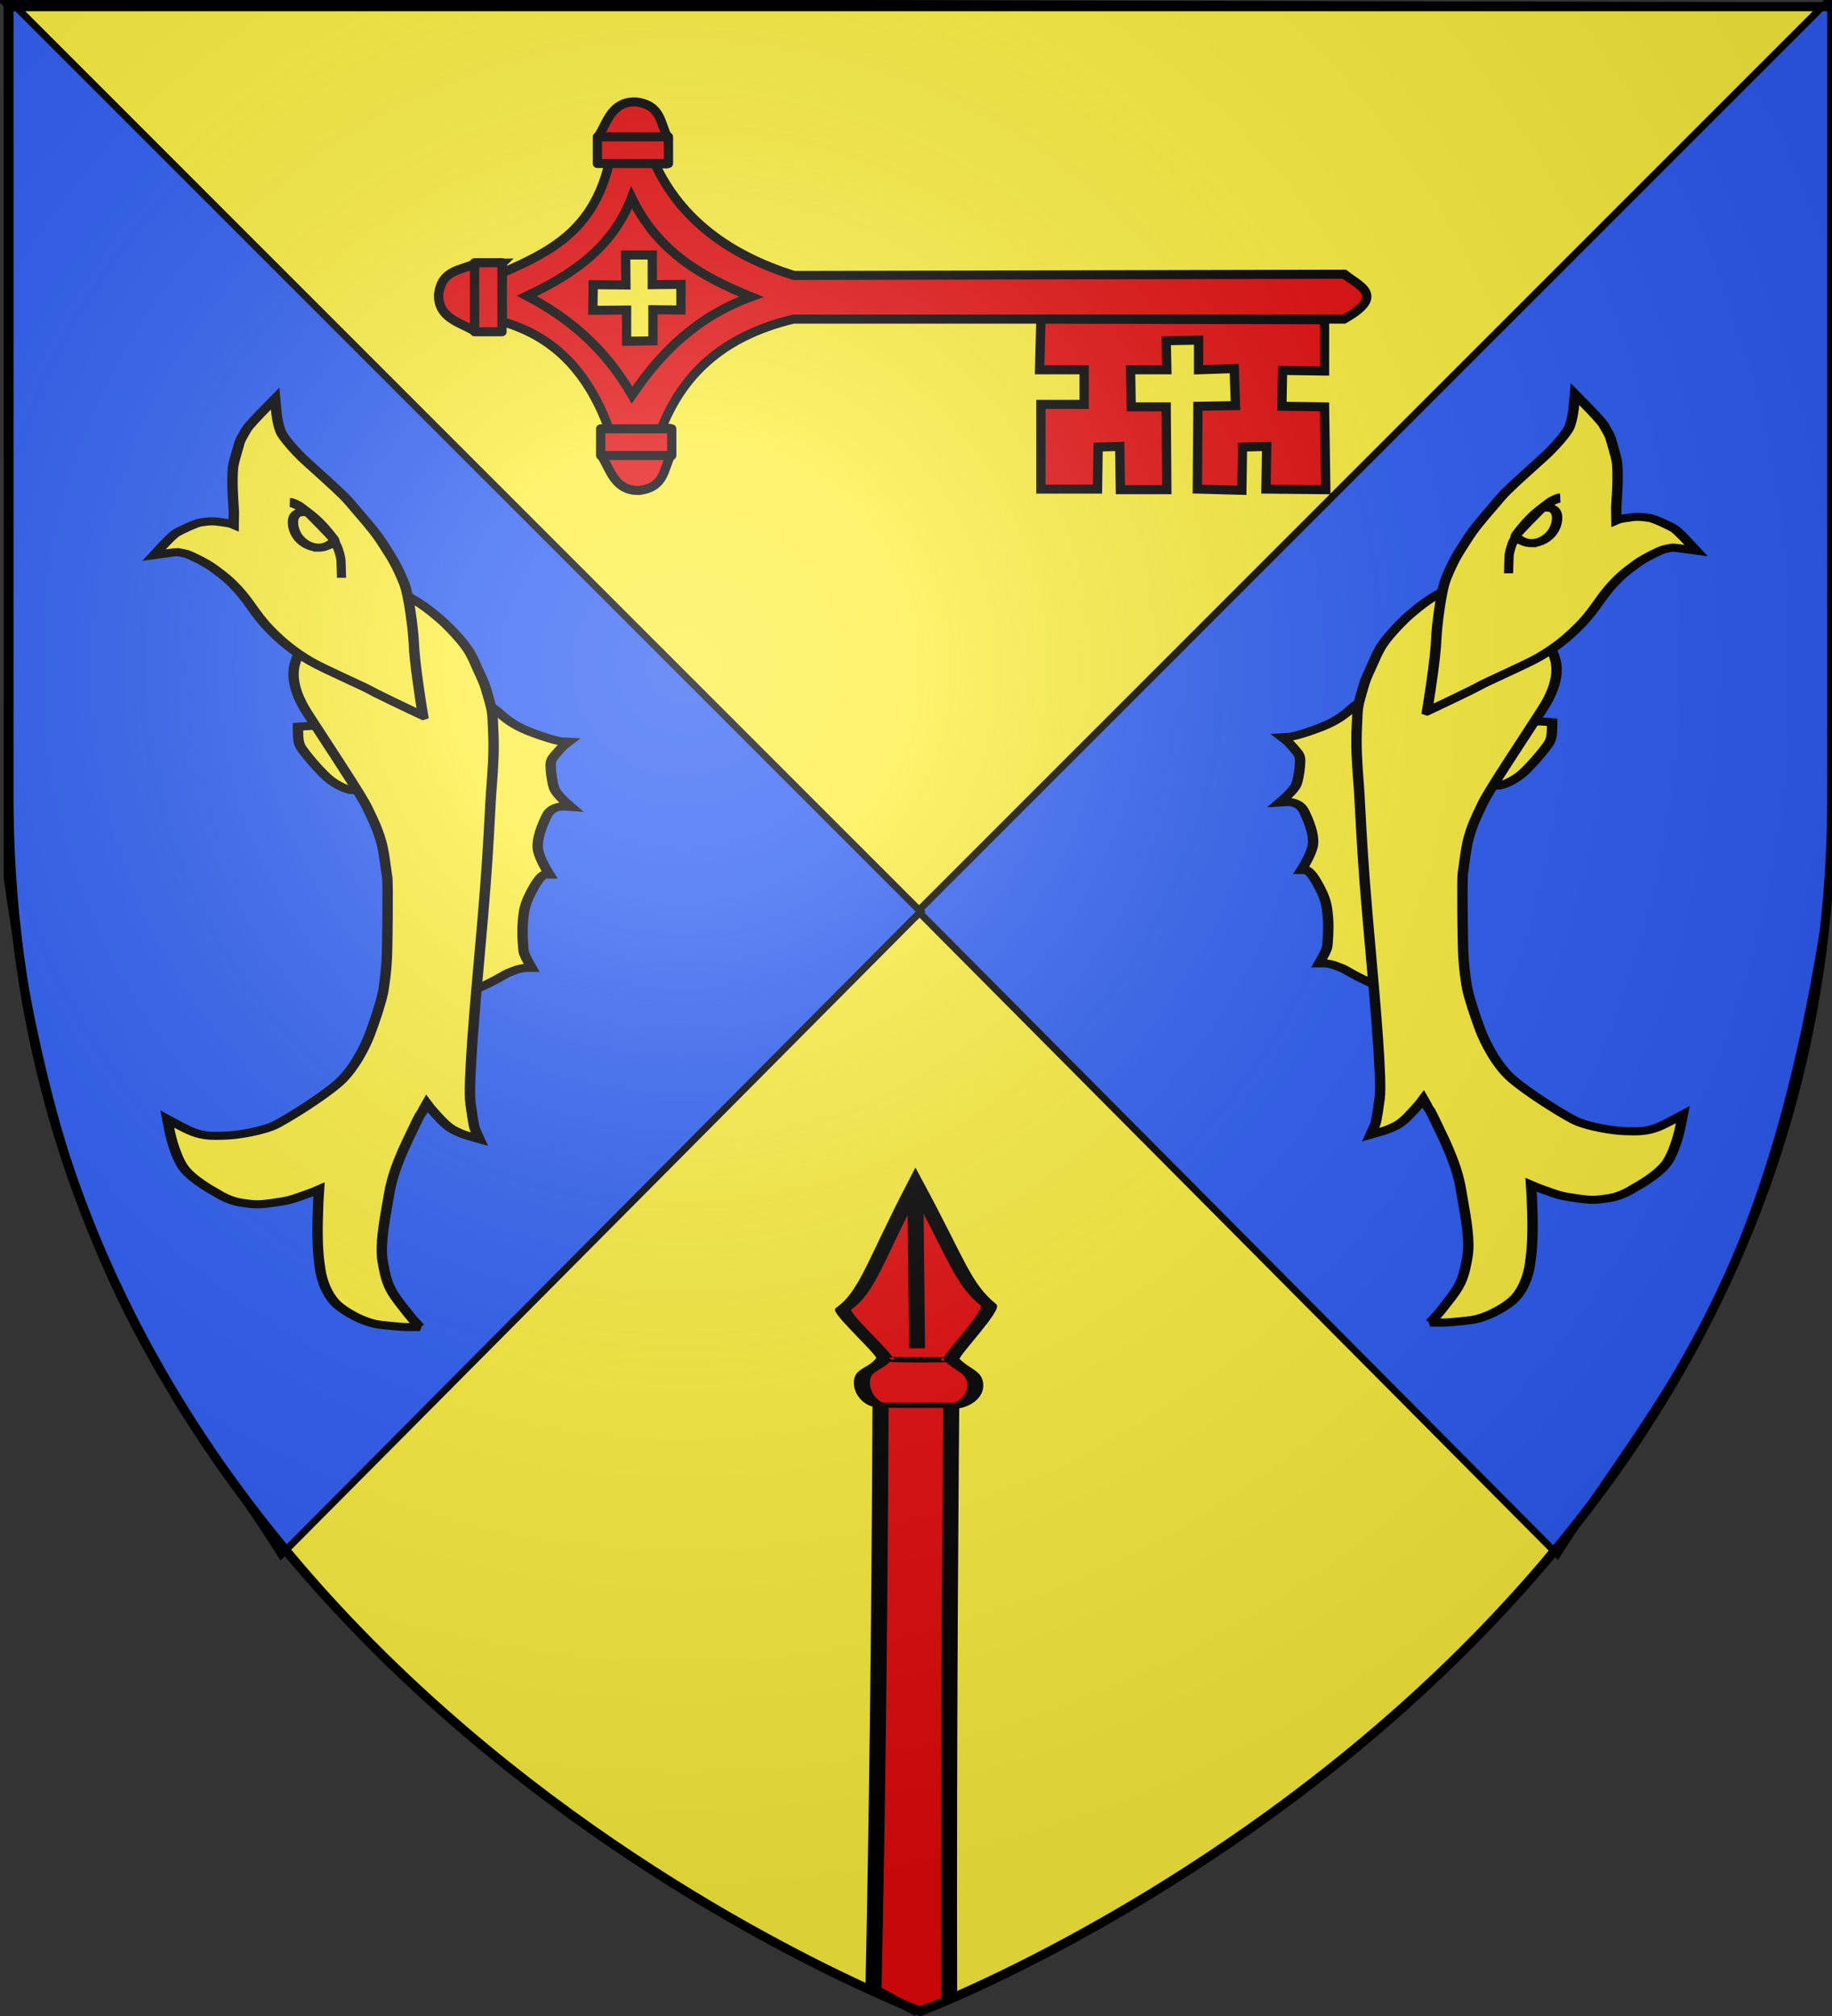 <?xml version="1.0" encoding="UTF-8" standalone="no"?>
<!-- Created with Inkscape (http://www.inkscape.org/) -->

<svg
   xmlns:dc="http://purl.org/dc/elements/1.1/"
   xmlns:cc="http://creativecommons.org/ns#"
   xmlns:rdf="http://www.w3.org/1999/02/22-rdf-syntax-ns#"
   xmlns:svg="http://www.w3.org/2000/svg"
   xmlns="http://www.w3.org/2000/svg"
   xmlns:xlink="http://www.w3.org/1999/xlink"
   xmlns:sodipodi="http://sodipodi.sourceforge.net/DTD/sodipodi-0.dtd"
   xmlns:inkscape="http://www.inkscape.org/namespaces/inkscape"
   version="1.0"
   width="600"
   height="660"
   id="svg2"
   sodipodi:version="0.32"
   inkscape:version="0.48.1 r9760"
   sodipodi:docname="Blason ville fr Moyeuvre-Petite 57.svg"
   inkscape:output_extension="org.inkscape.output.svg.inkscape">
  <rect width="100%" height="100%" fill="#333333" stroke="none"/>
  <sodipodi:namedview
     inkscape:window-height="671"
     inkscape:window-width="993"
     inkscape:pageshadow="2"
     inkscape:pageopacity="0.0"
     guidetolerance="10.0"
     gridtolerance="10.0"
     objecttolerance="10.0"
     borderopacity="1.0"
     bordercolor="#666666"
     pagecolor="#ffffff"
     id="base"
     showgrid="false"
     inkscape:zoom="0.34217552"
     inkscape:cx="300.75309"
     inkscape:cy="35.25209"
     inkscape:window-x="287"
     inkscape:window-y="2"
     inkscape:current-layer="g2164"
     showguides="true"
     inkscape:guide-bbox="true"
     inkscape:window-maximized="0">
    <sodipodi:guide
       orientation="1,0"
       position="300,131.731"
       id="guide37279" />
  </sodipodi:namedview>
  <desc
     id="desc4">Flag of Canton of Valais (Wallis)</desc>
  <defs
     id="defs6">
    <linearGradient
       inkscape:collect="always"
       id="linearGradient37281">
      <stop
         style="stop-color:#000000;stop-opacity:1;"
         offset="0"
         id="stop37283" />
      <stop
         style="stop-color:#000000;stop-opacity:0;"
         offset="1"
         id="stop37285" />
    </linearGradient>
    <linearGradient
       id="linearGradient2893">
      <stop
         style="stop-color:#ffffff;stop-opacity:0.314"
         offset="0"
         id="stop2895" />
      <stop
         style="stop-color:#ffffff;stop-opacity:0.251"
         offset="0.19"
         id="stop2897" />
      <stop
         style="stop-color:#6b6b6b;stop-opacity:0.125"
         offset="0.6"
         id="stop2901" />
      <stop
         style="stop-color:#000000;stop-opacity:0.125"
         offset="1"
         id="stop2899" />
    </linearGradient>
    <radialGradient
       inkscape:collect="always"
       xlink:href="#linearGradient2893"
       id="radialGradient3045"
       gradientUnits="userSpaceOnUse"
       gradientTransform="matrix(1.353,0,0,1.349,560.942,-88.604)"
       cx="221.445"
       cy="226.331"
       fx="221.445"
       fy="226.331"
       r="300" />
    <style
       type="text/css"
       id="style33">
  .Rand2 { stroke: #202020; stroke-width:30; }
  .Rand4 { stroke: #202020; stroke-width:60; }
  .Rand6 { stroke: #202020; stroke-width:90; }
  .Schwarz { fill: #000000; }
  .Blau { fill: #0000ff; }
  .Gold { fill: #ffef00; }
  .Silber { fill: #ffffff; }
  </style>
    <g
       id="s">
      <g
         id="c">
        <path
           transform="matrix(0.951,0.309,-0.309,0.951,0,-1)"
           d="M 0,0 L 0,1 L 0.5,1 L 0,0 z "
           id="t" />
        <use
           height="540"
           width="810"
           y="0"
           x="0"
           id="use2144"
           transform="scale(-1,1)"
           xlink:href="#t" />
      </g>
      <g
         id="a">
        <use
           height="540"
           width="810"
           y="0"
           x="0"
           id="use2147"
           transform="matrix(0.309,0.951,-0.951,0.309,0,0)"
           xlink:href="#c" />
        <use
           height="540"
           width="810"
           y="0"
           x="0"
           id="use2149"
           transform="matrix(-0.809,0.588,-0.588,-0.809,0,0)"
           xlink:href="#c" />
      </g>
      <use
         height="540"
         width="810"
         y="0"
         x="0"
         id="use2151"
         transform="scale(-1,1)"
         xlink:href="#a" />
    </g>
    <g
       id="s-1">
      <g
         id="c-1">
        <path
           transform="matrix(0.951,0.309,-0.309,0.951,0,-1)"
           d="M 0,0 L 0,1 L 0.5,1 L 0,0 z "
           id="t-8" />
        <use
           height="540"
           width="810"
           y="0"
           x="0"
           id="use2144-5"
           transform="scale(-1,1)"
           xlink:href="#t-8" />
      </g>
      <g
         id="a-2">
        <use
           height="540"
           width="810"
           y="0"
           x="0"
           id="use2147-0"
           transform="matrix(0.309,0.951,-0.951,0.309,0,0)"
           xlink:href="#c-1" />
        <use
           height="540"
           width="810"
           y="0"
           x="0"
           id="use2149-1"
           transform="matrix(-0.809,0.588,-0.588,-0.809,0,0)"
           xlink:href="#c-1" />
      </g>
      <use
         height="540"
         width="810"
         y="0"
         x="0"
         id="use2151-1"
         transform="scale(-1,1)"
         xlink:href="#a-2" />
    </g>
    <g
       id="s-4">
      <g
         id="c-7">
        <path
           id="t-4"
           d="M 0,0 L 0,1 L 0.5,1 L 0,0 z "
           transform="matrix(0.951,0.309,-0.309,0.951,0,-1)" />
        <use
           xlink:href="#t-4"
           transform="scale(-1,1)"
           id="use2144-1"
           x="0"
           y="0"
           width="810"
           height="540" />
      </g>
      <g
         id="a-8">
        <use
           xlink:href="#c-7"
           transform="matrix(0.309,0.951,-0.951,0.309,0,0)"
           id="use2147-08"
           x="0"
           y="0"
           width="810"
           height="540" />
        <use
           xlink:href="#c-7"
           transform="matrix(-0.809,0.588,-0.588,-0.809,0,0)"
           id="use2149-8"
           x="0"
           y="0"
           width="810"
           height="540" />
      </g>
      <use
         xlink:href="#a-8"
         transform="scale(-1,1)"
         id="use2151-17"
         x="0"
         y="0"
         width="810"
         height="540" />
    </g>
    <g
       id="s-5">
      <g
         id="c-11">
        <path
           transform="matrix(0.951,0.309,-0.309,0.951,0,-1)"
           d="M 0,0 L 0,1 L 0.5,1 L 0,0 z"
           id="t-6" />
        <use
           height="540"
           width="810"
           y="0"
           x="0"
           id="use2144-19"
           transform="scale(-1,1)"
           xlink:href="#t-6" />
      </g>
      <g
         id="a-3">
        <use
           height="540"
           width="810"
           y="0"
           x="0"
           id="use2147-4"
           transform="matrix(0.309,0.951,-0.951,0.309,0,0)"
           xlink:href="#c-11" />
        <use
           height="540"
           width="810"
           y="0"
           x="0"
           id="use2149-7"
           transform="matrix(-0.809,0.588,-0.588,-0.809,0,0)"
           xlink:href="#c-11" />
      </g>
      <use
         height="540"
         width="810"
         y="0"
         x="0"
         id="use2151-9"
         transform="scale(-1,1)"
         xlink:href="#a-3" />
    </g>
    <linearGradient
       inkscape:collect="always"
       xlink:href="#linearGradient37281"
       id="linearGradient37287"
       x1="143.549"
       y1="312.955"
       x2="651.24"
       y2="312.955"
       gradientUnits="userSpaceOnUse" />
    <radialGradient
       r="300"
       fy="226.331"
       fx="221.445"
       cy="226.331"
       cx="221.445"
       gradientTransform="matrix(1.353,0,0,1.349,-77.629,-85.747)"
       gradientUnits="userSpaceOnUse"
       id="radialGradient3163"
       xlink:href="#linearGradient2893-9"
       inkscape:collect="always" />
    <radialGradient
       r="300"
       fy="218.901"
       fx="225.524"
       cy="218.901"
       cx="225.524"
       gradientTransform="matrix(0,1.386,-1.323,-5.741131e-8,-158.082,-109.541)"
       gradientUnits="userSpaceOnUse"
       id="radialGradient2871"
       xlink:href="#linearGradient2955"
       inkscape:collect="always" />
    <radialGradient
       r="300"
       fy="218.901"
       fx="225.524"
       cy="218.901"
       cx="225.524"
       gradientTransform="matrix(0,1.749,-1.593,-1.049767e-7,551.788,-191.29)"
       gradientUnits="userSpaceOnUse"
       id="radialGradient2865"
       xlink:href="#linearGradient2955"
       inkscape:collect="always" />
    <radialGradient
       r="300"
       fy="218.901"
       fx="225.524"
       cy="218.901"
       cx="225.524"
       gradientTransform="matrix(-4.167939e-4,2.183,-1.884,-3.599562e-4,615.597,-289.121)"
       gradientUnits="userSpaceOnUse"
       id="radialGradient1911"
       xlink:href="#linearGradient2955"
       inkscape:collect="always" />
    <clipPath
       id="clip">
      <path
         id="path10"
         d="M 0,-200 L 0,600 L 300,600 L 300,-200 L 0,-200 z " />
    </clipPath>
    <polygon
       points="0,-1 0.588,0.809 -0.951,-0.309 0.951,-0.309 -0.588,0.809 0,-1 "
       transform="scale(53,53)"
       id="star" />
    <radialGradient
       gradientUnits="userSpaceOnUse"
       gradientTransform="matrix(-4.167939e-4,2.183,-1.884,-3.599562e-4,615.597,-289.121)"
       r="300"
       fy="218.901"
       fx="225.524"
       cy="218.901"
       cx="225.524"
       id="radialGradient2961"
       xlink:href="#linearGradient2955"
       inkscape:collect="always" />
    <linearGradient
       id="linearGradient2955">
      <stop
         style="stop-color:#fd0000;stop-opacity:1;"
         offset="0"
         id="stop2867" />
      <stop
         id="stop2873"
         offset="0.5"
         style="stop-color:#e77275;stop-opacity:0.659;" />
      <stop
         id="stop2959"
         offset="1"
         style="stop-color:black;stop-opacity:0.323;" />
    </linearGradient>
    <linearGradient
       id="linearGradient2885">
      <stop
         style="stop-color:white;stop-opacity:1;"
         offset="0"
         id="stop2887" />
      <stop
         id="stop2891"
         offset="0.229"
         style="stop-color:white;stop-opacity:1;" />
      <stop
         style="stop-color:black;stop-opacity:1;"
         offset="1"
         id="stop2889" />
    </linearGradient>
    <linearGradient
       id="linearGradient2893-9">
      <stop
         id="stop2895-6"
         offset="0"
         style="stop-color:white;stop-opacity:0.314;" />
      <stop
         style="stop-color:white;stop-opacity:0.251;"
         offset="0.19"
         id="stop2897-6" />
      <stop
         id="stop2901-8"
         offset="0.6"
         style="stop-color:#6b6b6b;stop-opacity:0.125;" />
      <stop
         id="stop2899-5"
         offset="1"
         style="stop-color:black;stop-opacity:0.125;" />
    </linearGradient>
  </defs>
  <g
     inkscape:groupmode="layer"
     id="layer4"
     inkscape:label="fond écu">
    <g
       style="display:inline"
       id="layer3"
       transform="translate(0.774,-1.088)">
      <path
         d="m 300.676,658.913 c 0,0 298.5,-112.32 298.5,-397.772 0,-285.452 0,-258.552 0,-258.552 l -597,0 0,258.552 c 0,285.452 298.5,397.772 298.5,397.772 z"
         style="fill:#fcef3c;fill-opacity:1;fill-rule:evenodd;stroke:none"
         id="path2855"
         inkscape:connector-curvature="0" />
      <path
         d="M 598.907,3.019 0.454,1.556 299.537,300.716 598.907,3.019 z"
         style="fill:#fcef3c;fill-opacity:1;fill-rule:evenodd;stroke:#000000;stroke-width:2.3;stroke-linecap:butt;stroke-linejoin:miter;stroke-miterlimit:4;stroke-opacity:1;stroke-dasharray:none"
         id="path2504"
         sodipodi:nodetypes="cccc"
         inkscape:connector-curvature="0" />
      <path
         d="M 599.001,288.429 599.034,0.297 299.874,299.379 509.285,509.968 c 33.523,-53.043 70.648,-85.373 89.715,-221.539 z"
         style="fill:#2b5df2;fill-opacity:1;fill-rule:evenodd;stroke:#000000;stroke-width:2.3;stroke-linecap:butt;stroke-linejoin:miter;stroke-miterlimit:4;stroke-opacity:1;stroke-dasharray:none;display:inline"
         id="path4504"
         sodipodi:nodetypes="ccccc"
         inkscape:connector-curvature="0" />
      <path
         d="M 1.595,288.581 1.561,0.448 300.721,299.531 91.31,510.12 C 57.787,457.077 20.661,424.747 1.595,288.581 z"
         style="fill:#2b5df2;fill-opacity:1;fill-rule:evenodd;stroke:#000000;stroke-width:2.3;stroke-linecap:butt;stroke-linejoin:miter;stroke-miterlimit:4;stroke-opacity:1;stroke-dasharray:none;display:inline"
         id="path4506"
         sodipodi:nodetypes="ccccc"
         inkscape:connector-curvature="0" />
      <g
         id="g9853"
         transform="translate(-411.884,-136.52)">
        <g
           style="display:inline"
           inkscape:label="Fond écu"
           id="g9855" />
        <g
           inkscape:label="Meubles"
           id="g9937" />
        <g
           inkscape:label="Reflet final"
           id="g9939" />
        <g
           inkscape:label="Contour final"
           id="g9941" />
      </g>
      <g
         id="g27199"
         transform="translate(-95.209,-30.014)"
         style="stroke:#000000;stroke-opacity:1;stroke-width:3;stroke-miterlimit:4;stroke-dasharray:none">
        <g
           style="display:inline;stroke:#000000;stroke-opacity:1;stroke-width:3;stroke-miterlimit:4;stroke-dasharray:none"
           inkscape:label="Fond écu"
           id="layer3-1">
          <g
             transform="translate(-123.765,-47.355)"
             id="Layer_x0020_1"
             style="stroke:#000000;stroke-opacity:1;stroke-width:3;stroke-miterlimit:4;stroke-dasharray:none">
            <g
               transform="matrix(-1,0,0,1,94.988,-55.976)"
               id="g3971"
               style="stroke:#000000;stroke-opacity:1;stroke-width:3;stroke-miterlimit:4;stroke-dasharray:none">
              <g
                 transform="matrix(0.83,-0.107,0.099,0.903,-356.325,-13.032)"
                 id="g23099"
                 style="stroke:#000000;stroke-opacity:1;stroke-width:3.441;stroke-miterlimit:4;stroke-dasharray:none" />
            </g>
          </g>
          <g
             transform="translate(-681.31,8.55)"
             id="g8062"
             style="stroke:#000000;stroke-opacity:1;stroke-width:3;stroke-miterlimit:4;stroke-dasharray:none">
            <g
               id="layer4-37"
               inkscape:label="Meubles"
               style="stroke:#000000;stroke-opacity:1;stroke-width:3;stroke-miterlimit:4;stroke-dasharray:none" />
            <g
               style="stroke-width:3;stroke-miterlimit:4;stroke-dasharray:none;stroke:#000000;stroke-opacity:1"
               transform="translate(-47.963,-57.312)"
               id="Barbeaux">
              <g
                 style="fill:#ffffff;stroke-width:3.621;stroke-miterlimit:4;stroke-dasharray:none;stroke:#000000;stroke-opacity:1"
                 transform="matrix(0.812,0,0,0.845,186.423,147.205)"
                 id="g15220" />
            </g>
          </g>
        </g>
        <g
           inkscape:label="Meubles"
           id="layer4-0"
           style="stroke:#000000;stroke-opacity:1;stroke-width:3;stroke-miterlimit:4;stroke-dasharray:none">
          <g
             id="g23187"
             style="stroke:#000000;stroke-opacity:1;stroke-width:3;stroke-miterlimit:4;stroke-dasharray:none" />
          <g
             style="fill:#ffffff;stroke-width:4.224;stroke-miterlimit:4;stroke-dasharray:none;display:inline;stroke:#000000;stroke-opacity:1"
             transform="matrix(0.807,0,0,0.625,31.056,106.872)"
             id="g15212">
            <path
               style="fill:#fcef3c;stroke:#000000;stroke-width:4.224;stroke-miterlimit:4;stroke-dasharray:none;stroke-opacity:1"
               inkscape:connector-curvature="0"
               d="m 263.962,400.729 -0.083,-1.843 -3.479,-77.967 -0.005,-0.129 0.021,-0.127 11.833,-73.091 0.203,-1.057 h 1.067 c 0.992,0 3.357,0.799 8.01,6.139 3.425,3.933 6.927,7.021 13.791,10.271 8.47,4.005 11.177,4.198 11.204,4.198 l 2.806,0.189 -2,1.981 c -0.029,0.027 -0.721,0.73 -3.356,4.683 -1.408,2.109 -1.979,3.087 -1.947,6.074 0.032,3.035 0.549,8.131 1.355,11.413 0.623,2.534 3.723,6.399 4.866,7.675 l 2.102,2.354 -3.147,-0.269 c -0.021,-0.002 -0.108,-0.008 -0.246,-0.008 -1.099,0 -4.819,0.354 -6.54,4.91 -3.093,8.188 -4.213,14.251 -3.424,18.542 0.797,4.318 3.634,10.354 3.66,10.414 l 0.872,1.777 h -1.978 c -0.015,0.003 -1.586,0.428 -4.096,6.021 -4.015,8.947 -4.28,12.737 -4.646,17.979 l -0.06,0.88 c -0.417,5.829 0.19,14.314 0.273,15.094 0.208,1.987 1.894,5.802 2.526,7.104 l 0.778,1.798 h -2 c -0.362,0 -2.314,0.067 -5.067,1.406 l -0.204,0.099 c -2.404,1.17 -2.404,1.17 -3.815,2.211 -0.579,0.428 -1.378,1.017 -2.625,1.901 -4.753,3.376 -10.593,6.621 -10.837,6.76 l -0.047,0.023 -0.05,0.021 -4.037,1.811 -1.678,0.763 0,0 z"
               id="path15214" />
            <use
               height="660"
               width="600"
               transform="matrix(-1,0,0,1,908.199,-2.358)"
               id="use3782"
               xlink:href="#path15214"
               y="0"
               x="0"
               style="stroke:#000000;stroke-opacity:1;stroke-width:4.224;stroke-miterlimit:4;stroke-dasharray:none" />
          </g>
          <g
             style="fill:#fcef3c;stroke-width:4.224;stroke-miterlimit:4;stroke-dasharray:none;display:inline;stroke:#000000;stroke-opacity:1"
             transform="matrix(0.807,0,0,0.625,66.456,106.872)"
             id="g15216">
            <path
               style="fill:#fcef3c;stroke:#000000;stroke-width:4.224;stroke-miterlimit:4;stroke-dasharray:none;stroke-opacity:1"
               inkscape:connector-curvature="0"
               d="m 177.666,292.706 c -0.42,0 -0.782,-0.132 -1.12,-0.265 -0.074,-0.029 -0.162,-0.058 -0.268,-0.094 -0.939,-0.3 -2.892,-0.925 -6.617,-4.082 -4.258,-3.604 -12.176,-16.222 -13.031,-18.472 -0.863,-2.281 -0.92,-3.99 -0.984,-5.971 -0.073,-2.117 -0.071,-3.247 -0.071,-3.247 l 0.003,-1.144 1.138,-0.104 c 0.159,-0.014 3.906,-0.35 7.045,-0.423 3.128,-0.07 7.857,-0.206 7.859,-0.206 l 0.128,-0.004 0.128,0.021 7.797,1.394 0.901,0.159 0.12,0.906 c 0.09,0.665 2.165,16.292 2.375,19.22 0.237,3.34 -1.198,8.86 -3.477,11.256 -0.483,0.513 -1.073,1.056 -1.926,1.056 l 0,0 z"
               id="path15218" />
          </g>
          <g
             transform="matrix(0.807,0,0,0.625,66.456,106.872)"
             style="fill:#fcef3c;stroke-width:4.224;stroke-miterlimit:4;stroke-dasharray:none;display:inline;stroke:#000000;stroke-opacity:1"
             id="g15222">
            <path
               style="fill:#fcef3c;stroke:#000000;stroke-width:4.224;stroke-miterlimit:4;stroke-opacity:1;stroke-dasharray:none"
               inkscape:connector-curvature="0"
               d="m 205.079,573.91 h -2.901 -2.464 c -0.514,0 -2.13,-0.056 -6.031,-0.577 -0.718,-0.099 -1.353,-0.179 -1.933,-0.251 -4.214,-0.539 -5.626,-0.72 -10.237,-3.094 -2.393,-1.231 -7.042,-4.431 -9.892,-7.687 -3.588,-4.099 -6.304,-11.55 -7.089,-19.45 l -0.113,-1.089 c -0.378,-3.551 -1.081,-10.173 -0.828,-24.116 0.132,-7.104 0.338,-12.281 0.529,-15.851 -1.302,0.739 -2.778,1.491 -4.417,2.247 l -0.777,0.358 c -6.526,3.016 -6.917,3.195 -13.228,4.39 -2.975,0.564 -4.907,0.795 -6.667,0.795 -2.092,0 -3.835,-0.338 -6.25,-0.81 l -0.483,-0.092 c -4.608,-0.893 -8.855,-4.288 -9.82,-5.104 -1.906,-1.327 -10.848,-7.794 -13.868,-14.173 -3.482,-7.354 -5.077,-18.053 -5.092,-18.161 l -0.432,-2.862 -0.516,-3.437 2.856,1.98 2.385,1.654 c 0.512,0.352 3.136,2.132 5.312,3.202 3.53,1.733 6.73,1.956 9.125,1.956 1.062,0 2.114,-0.047 3.018,-0.089 0.49,-0.023 0.973,-0.043 1.443,-0.061 3.409,-0.109 14.85,-2.141 20.456,-6.051 6.234,-4.351 18.668,-14.493 24.836,-21.445 6.218,-7.015 10.895,-19.188 12.677,-25.276 1.866,-6.38 4.388,-15.931 5.354,-21.845 0.291,-1.763 1.424,-10.368 1.683,-20.299 0.159,-6.111 0.493,-37.244 0.077,-40.457 -0.179,-1.396 -0.342,-2.971 -0.555,-5.039 l -0.011,-0.118 c -0.458,-4.435 -0.979,-9.461 -1.896,-13.545 -1.34,-5.981 -2.486,-9.391 -5.735,-18.008 -1.978,-5.234 -10.471,-22.021 -17.296,-35.511 -3.927,-7.755 -7.315,-14.453 -8.32,-16.729 -6.326,-14.317 -3.88,-22.343 -2.835,-25.771 0.074,-0.238 0.136,-0.439 0.189,-0.622 2.777,-9.943 34.819,-28.72 41.213,-32.383 l 0.666,-0.382 0.795,-0.455 0.769,0.499 0.644,0.418 c 0.571,0.376 5.614,3.759 10.541,8.897 4.772,4.982 5.702,6.354 5.74,6.409 1.208,1.505 7.606,9.668 9.934,15.415 l 0.363,0.898 c 0.96,2.37 0.995,2.461 1.235,3.217 0.195,0.614 0.537,1.684 1.782,5.182 l 0.078,0.228 c 2.317,6.5 2.348,6.608 3.413,11.472 l 0.102,0.458 c 0.233,1.062 0.516,2.349 0.881,3.965 1.009,4.476 1.079,6.713 1.198,10.42 0.027,1.016 0.063,2.126 0.121,3.435 0.472,11.188 -0.058,20.31 -0.571,29.129 -0.193,3.316 -0.351,6.082 -0.47,8.966 l -0.176,4.226 -0.015,0.333 c -0.79,19.004 -1.266,30.475 -2.948,56.069 -0.32,4.88 -0.721,10.713 -1.163,17.069 l -0.011,0.152 c -2.05,29.611 -4.853,70.166 -3.846,80.054 1.15,11.332 1.703,13.26 1.727,13.337 l 0.892,2.55 1.056,3.021 -2.997,-1.118 -2.499,-0.936 c -0.148,-0.056 -1.553,-0.593 -4.026,-2.104 -2.924,-1.788 -4.764,-3.979 -8.478,-9.255 -1.701,-2.422 -2.773,-4.136 -3.448,-5.321 -0.316,0.696 -0.674,1.525 -1.066,2.519 -0.771,1.951 -1.149,2.911 -1.652,3.535 -0.526,1.267 -1.817,4.702 -2.321,6.044 l -0.047,0.121 c -4.378,11.687 -8.504,22.695 -10.148,35.171 -0.181,1.381 -0.369,2.771 -0.559,4.167 l -0.076,0.559 c -1.508,11.095 -3.062,22.544 -2.01,30.477 1.246,9.416 2.191,13.982 6.595,21.365 4.472,7.499 5.385,8.776 5.421,8.827 l 1.429,2.019 1.678,2.369 0,0 z"
               id="path15224" />
          </g>
          <g
             style="fill:#fcef3c;stroke-width:4.224;stroke-miterlimit:4;stroke-dasharray:none;display:inline;stroke:#000000;stroke-opacity:1"
             transform="matrix(0.807,0,0,0.625,66.456,106.872)"
             id="g15228">
            <g
               style="fill:#fcef3c;stroke-width:4.224;stroke-miterlimit:4;stroke-dasharray:none;stroke:#000000;stroke-opacity:1"
               id="g15230">
              <path
                 style="fill:#fcef3c;stroke:#000000;stroke-width:4.224;stroke-miterlimit:4;stroke-opacity:1;stroke-dasharray:none"
                 inkscape:connector-curvature="0"
                 d="m 206.351,253.713 -2.653,-1.611 -2.218,-1.349 c -0.132,-0.081 -13.448,-8.179 -16.823,-10.636 -1.141,-0.828 -4.903,-3.077 -8.541,-5.252 l -0.132,-0.079 c -5.735,-3.43 -12.231,-7.32 -15.167,-9.521 -6.372,-4.777 -11.545,-10.014 -16.772,-16.979 -3.175,-4.23 -5.256,-7.993 -7.269,-11.631 -1.73,-3.126 -3.352,-6.053 -5.578,-9.166 -3.65,-5.113 -5.862,-7.231 -8.921,-10.162 l -0.978,-0.94 c -3.132,-3.018 -9.713,-7.067 -11.068,-7.515 -0.901,-0.296 -2.736,-0.785 -3.309,-0.859 -0.043,-0.004 -0.102,-0.004 -0.167,-0.004 -0.602,0 -1.679,0.123 -2.879,0.328 l -3.07,0.55 -3.65,0.652 2.169,-3.007 1.811,-2.512 c 0.762,-1.055 3.362,-4.6 4.842,-5.933 1.103,-0.992 8.045,-5.284 10.107,-5.673 1.398,-0.263 3.219,-0.567 4.888,-0.567 0.666,0 1.276,0.05 1.81,0.145 l 0.628,0.105 0.108,0.02 c 2.254,0.368 4.207,0.715 5.255,1.214 0.196,0.093 0.441,0.22 0.733,0.381 0.039,-2.622 0.081,-5.857 0.066,-6.766 -0.011,-0.558 -0.063,-1.583 -0.134,-2.93 -0.247,-4.751 -0.698,-13.448 -0.205,-20.35 0.131,-1.867 1.011,-5.765 1.655,-8.609 l 0.142,-0.639 c 0.138,-0.62 0.258,-1.156 0.341,-1.553 0.649,-3.146 0.764,-3.438 2.057,-6.308 l 0.174,-0.385 c 0.29,-0.648 0.646,-1.437 1.072,-2.419 0.783,-1.78 4.847,-7.246 7.2,-10.346 l 2.042,-2.679 2.414,-3.17 0.275,3.974 0.23,3.318 c 0.005,0.055 0.43,5.833 1.757,10.005 1.081,3.391 6.377,10.817 8.841,13.858 1.248,1.539 3.47,4.118 5.623,6.611 4.943,5.737 11.021,12.791 13.332,16.299 1.427,2.169 2.689,4.067 3.824,5.771 4.962,7.464 7.44,11.19 10.559,17.659 0.279,0.587 0.572,1.168 0.874,1.773 l 0.114,0.224 c 1.818,3.615 4.083,8.114 6.959,17.388 2.005,6.467 3.724,25.327 3.882,31.233 0.265,10.007 2.925,31.454 3.037,32.361 l 0.326,2.595 0.387,3.086 0,0 z"
                 id="path15232" />
            </g>
          </g>
          <path
             style="fill:#fcef3c;stroke:#000000;stroke-width:3;stroke-miterlimit:4;stroke-dasharray:none;display:inline;stroke-opacity:1"
             inkscape:connector-curvature="0"
             stroke-miterlimit="6"
             d="m 206.285,220.273 c 0,-1.355 -0.127,-3.949 -0.169,-5.42 -0.042,-1.47 -0.59,-2.905 -0.885,-3.885 -0.294,-0.978 -0.866,-1.839 -1.305,-2.677 -0.463,-0.88 -0.968,-1.829 -1.263,-2.154 -0.378,-0.419 -1.432,-1.732 -1.811,-2.155 -0.203,-0.228 -1.644,-1.758 -2.232,-2.318 -0.858,-0.815 -1.897,-1.665 -3.706,-3.069 -1.811,-1.404 -2.317,-1.762 -3.202,-2.187 -0.885,-0.424 -1.601,-0.75 -2.359,-0.784"
             id="path15236" />
          <g
             style="fill:#fcef3c;stroke-width:4.224;stroke-miterlimit:4;stroke-dasharray:none;display:inline;stroke:#000000;stroke-opacity:1"
             transform="matrix(0.807,0,0,0.625,66.456,106.872)"
             id="g15238">
            <path
               style="fill:#fcef3c;stroke:#000000;stroke-width:4.224;stroke-miterlimit:4;stroke-dasharray:none;stroke-opacity:1"
               inkscape:connector-curvature="0"
               d="m 163.959,165.643 c -3.469,0 -7.042,-2.645 -8.889,-6.582 -1.452,-3.096 -2.192,-7.742 -0.703,-10.265 0.625,-1.054 1.612,-1.677 2.752,-1.751 l 0.108,-0.012 c 0.283,-0.031 0.828,-0.088 1.105,-0.088 0.151,0 0.552,0 0.933,0.252 0.822,0.535 1.069,0.823 1.589,1.479 l 0.184,0.229 c 0.077,0.095 7.246,9.481 8.6,11.503 0.21,0.264 0.35,0.589 0.476,0.881 0.297,0.698 0.533,1.25 0.092,1.919 l -0.432,0.657 h -0.789 c -0.115,0 -0.218,-0.008 -0.314,-0.023 -0.683,0.601 -1.472,0.972 -1.939,1.191 -0.864,0.407 -1.796,0.61 -2.773,0.61 l 0,0 z"
               id="path15240" />
          </g>
          <use
             height="660"
             width="600"
             transform="matrix(-1,0,0,1,794.789,-1.474)"
             id="use3784"
             xlink:href="#g15216"
             y="0"
             x="0"
             style="stroke:#000000;stroke-opacity:1;stroke-width:3;stroke-miterlimit:4;stroke-dasharray:none" />
          <use
             height="660"
             width="600"
             transform="matrix(-1,0,0,1,794.789,-1.474)"
             id="use3786"
             xlink:href="#g15222"
             y="0"
             x="0"
             style="stroke:#000000;stroke-opacity:1;stroke-width:3;stroke-miterlimit:4;stroke-dasharray:none" />
          <use
             height="660"
             width="600"
             transform="matrix(-1,0,0,1,794.789,-1.474)"
             id="use3788"
             xlink:href="#g15228"
             y="0"
             x="0"
             style="stroke:#000000;stroke-opacity:1;stroke-width:3;stroke-miterlimit:4;stroke-dasharray:none" />
          <use
             height="660"
             width="600"
             transform="matrix(-1,0,0,1,794.789,-1.474)"
             id="use3790"
             xlink:href="#path15236"
             y="0"
             x="0"
             style="stroke:#000000;stroke-opacity:1;stroke-width:3;stroke-miterlimit:4;stroke-dasharray:none" />
          <use
             height="660"
             width="600"
             transform="matrix(-1,0,0,1,794.789,-1.474)"
             id="use3792"
             xlink:href="#g15238"
             y="0"
             x="0"
             style="stroke:#000000;stroke-opacity:1;stroke-width:3;stroke-miterlimit:4;stroke-dasharray:none" />
        </g>
        <g
           style="display:inline;stroke:#000000;stroke-opacity:1;stroke-width:3;stroke-miterlimit:4;stroke-dasharray:none"
           inkscape:label="Reflet final"
           id="layer2-6" />
        <g
           inkscape:label="Contour final"
           id="layer1-5"
           style="stroke:#000000;stroke-opacity:1;stroke-width:3;stroke-miterlimit:4;stroke-dasharray:none" />
      </g>
    </g>
    <g
       transform="matrix(0,-0.565,-0.579,0,485.223,266.506)"
       style="fill:#ffffff;stroke:#000000;stroke-width:5.245;stroke-miterlimit:6;stroke-opacity:1;stroke-dasharray:none;display:inline"
       id="layer187">
      <g
         style="fill:#e20909;fill-opacity:1;stroke:#000000;stroke-width:7.755;stroke-miterlimit:6;stroke-opacity:1;stroke-dasharray:none"
         id="g4022"
         transform="matrix(0.675,0,0,0.678,185.559,36.822)">
        <g
           id="g13046"
           style="stroke:#000000;stroke-width:7.755;stroke-miterlimit:6;stroke-opacity:1;stroke-dasharray:none">
          <path
             style="fill:#e20909;fill-opacity:1;fill-rule:evenodd;stroke:#000000;stroke-width:7.755;stroke-linecap:butt;stroke-linejoin:miter;stroke-miterlimit:6;stroke-opacity:1;stroke-dasharray:none"
             d="m 169.747,41.457 c -5.159,-0.256 -11.401,4.513 -19.782,18.898 l 0,459.407 c -15.005,60.939 -49.508,93.329 -94.46,110.346 l 0,43.512 c 43.919,15.682 78.328,41.504 92.329,89.097 l 41.741,0.184 c 17.967,-39.666 36.002,-76.007 94.044,-89.282 l 0,-38.211 C 234.743,613.736 204.321,571.925 187.444,519.254 L 188.509,60.078 C 182.469,52.885 177.287,41.831 169.747,41.457 z m -11.999,572.196 22.052,0 -0.278,23.876 25.48,0 0,22.263 -25.758,-0.23 0.278,27.287 -22.005,0.277 0.232,-28.117 -26.777,0 0.278,-22.032 26.777,0 -0.278,-23.323 z"
             id="path11319"
             inkscape:connector-curvature="0" />
          <path
             d="m 169.122,555.04 c 16.77,40.004 37.761,77.558 85.153,99.783 -43.054,16.005 -66.134,49.587 -84.403,87.404 -18.304,-34.081 -43.912,-64.668 -85.153,-87.779 36.754,-24.085 67.578,-54.397 84.403,-99.408 z"
             id="path11321"
             style="fill:none;stroke:#000000;stroke-width:7.755;stroke-linecap:butt;stroke-linejoin:miter;stroke-miterlimit:6;stroke-opacity:1;stroke-dasharray:none"
             inkscape:connector-curvature="0" />
          <g
             id="g13038"
             style="stroke:#000000;stroke-width:7.755;stroke-miterlimit:6;stroke-opacity:1;stroke-dasharray:none">
            <g
               style="fill:#e20909;fill-opacity:1;stroke:#000000;stroke-width:7.755;stroke-miterlimit:6;stroke-opacity:1;stroke-dasharray:none"
               id="g11330"
               transform="translate(-17.315,30.756)">
              <path
                 style="fill:#e20909;fill-opacity:1;fill-rule:evenodd;stroke:#000000;stroke-width:7.755;stroke-linecap:butt;stroke-linejoin:miter;stroke-miterlimit:6;stroke-opacity:1;stroke-dasharray:none"
                 id="path11326"
                 d="m 300.473,593.682 1.5,57.769 22.507,-1e-5 c 12.882,-7.348 29.577,-11.155 29.26,-30.76 -2.555,-21.752 -18.652,-20.483 -30.385,-26.634 l -22.883,-0.375 z"
                 inkscape:connector-curvature="0" />
              <rect
                 style="fill:#e20909;fill-opacity:1;stroke:#000000;stroke-width:7.755;stroke-linecap:round;stroke-linejoin:round;stroke-miterlimit:6;stroke-opacity:1;stroke-dasharray:none"
                 id="rect11328"
                 y="593.307"
                 x="300.849"
                 height="59.269"
                 width="22.883" />
            </g>
            <g
               style="fill:#e20909;fill-opacity:1;stroke:#000000;stroke-width:7.755;stroke-miterlimit:6;stroke-opacity:1;stroke-dasharray:none"
               id="g11334"
               transform="matrix(-1,0,0,1,356.623,28.005)">
              <path
                 style="fill:#e20909;fill-opacity:1;fill-rule:evenodd;stroke:#000000;stroke-width:7.755;stroke-linecap:butt;stroke-linejoin:miter;stroke-miterlimit:6;stroke-opacity:1;stroke-dasharray:none"
                 id="path11336"
                 d="m 300.473,593.682 1.5,57.769 22.507,-1e-5 c 12.882,-7.348 29.577,-11.155 29.26,-30.76 -2.555,-21.752 -18.652,-20.483 -30.385,-26.634 l -22.883,-0.375 z"
                 inkscape:connector-curvature="0" />
              <rect
                 style="fill:#e20909;fill-opacity:1;stroke:#000000;stroke-width:7.755;stroke-linecap:round;stroke-linejoin:round;stroke-miterlimit:6;stroke-opacity:1;stroke-dasharray:none"
                 id="rect11338"
                 y="593.307"
                 x="300.849"
                 height="59.269"
                 width="22.883" />
            </g>
          </g>
          <path
             d="m 198.006,762.543 -57.769,1.5 1e-5,22.507 c 7.348,12.882 11.155,29.577 30.76,29.26 21.752,-2.555 20.483,-18.652 26.634,-30.385 l 0.375,-22.883 z"
             id="path11342"
             style="fill:#e20909;fill-opacity:1;fill-rule:evenodd;stroke:#000000;stroke-width:7.755;stroke-linecap:butt;stroke-linejoin:miter;stroke-miterlimit:6;stroke-opacity:1;stroke-dasharray:none"
             inkscape:connector-curvature="0" />
          <rect
             width="22.883"
             height="59.269"
             x="762.919"
             y="-198.381"
             transform="matrix(0,1,-1,0,0,0)"
             id="rect11344"
             style="fill:#e20909;fill-opacity:1;stroke:#000000;stroke-width:7.755;stroke-linecap:round;stroke-linejoin:round;stroke-miterlimit:6;stroke-opacity:1;stroke-dasharray:none" />
          <path
             d="m 149.419,76.72 -44.032,2e-6 0.53,35.013 -30.769,0.53 L 74.618,76.72 3.53,75.659 4.061,125.526 40.666,124.996 40.135,145.155 3,145.685 l 1.061,37.135 71.088,-0.53 0.53,-31.3 31.83,1.061 -1.061,29.708 25.464,0 -0.53,27.056 -24.934,-0.53 1e-5,30.239 -31.83,-0.53 0,-29.178 -71.088,-0.53 0,38.727 37.135,0.531 -0.53,18.037 -36.074,0.53 10e-6,47.215 72.679,0 0,-36.074 29.708,0 -1e-5,37.135 43.501,-1.061 -0.531,-236.605 z"
             id="path15787"
             style="fill:#e20909;fill-opacity:1;fill-rule:evenodd;stroke:#000000;stroke-width:7.755;stroke-linecap:butt;stroke-linejoin:miter;stroke-miterlimit:6;stroke-opacity:1;stroke-dasharray:none"
             inkscape:connector-curvature="0" />
        </g>
      </g>
    </g>
    <g
       transform="translate(-280.835,-87.23)"
       id="g3606">
      <g
         id="g3269"
         style="fill:#2b5df2"
         transform="matrix(0.729,0,0,0.596,362.945,349.626)" />
    </g>
    <g
       inkscape:label="Meubles"
       id="layer4-2"
       transform="matrix(2.199,0,0,1.169,-358.251,372.833)"
       style="stroke:#000000;stroke-opacity:1;stroke-width:1.871;stroke-miterlimit:4;stroke-dasharray:none">
      <g
         style="fill:#e20909;stroke:#000000;stroke-width:0.898;stroke-miterlimit:4;stroke-opacity:1;stroke-dasharray:none"
         transform="matrix(0,-1.624,2.669,0,611.198,607.225)"
         id="g2164">
        <path
           style="fill:#e20909;stroke:#000000;stroke-width:0.898;stroke-miterlimit:4;stroke-opacity:1;stroke-dasharray:none"
           d="m 223.455,-116.87 3.943,-2.347 c 27.216,0.188 59.397,0.332 100.607,0.394 6.1e-4,-0.412 1.633,-1.053 3.959,-1.042 2.311,0.011 2.11,0.814 4.134,1.257 0.825,0 7.901,-2.552 8.477,-2.29 2.959,1.346 7.828,1.701 21.718,4.029 -13.595,2.367 -17.407,2.638 -21.004,4.062 -0.696,0.375 -8.518,-2.065 -9.375,-2.065 -2.063,0.653 -2.042,1.275 -4.315,1.331 -2.273,0.056 -3.836,-0.723 -3.836,-1.339 0,0 -54.325,-0.163 -102.267,-0.117 z m 114.319,0.08 26.981,-0.09 z"
           id="path2189"
           sodipodi:nodetypes="ccczcsccczcccccc"
           inkscape:connector-curvature="0" />
        <path
           style="fill:#e20909;fill-rule:evenodd;stroke:#000000;stroke-width:0.898;stroke-linecap:butt;stroke-linejoin:miter;stroke-miterlimit:4;stroke-opacity:1;stroke-dasharray:none"
           d="m 336.172,-118.357 c 0,0 -0.383,-0.876 -0.383,1.635 0,2.51 0.191,1.486 0.191,1.486"
           id="path3191"
           sodipodi:nodetypes="csc"
           inkscape:connector-curvature="0" />
        <path
           style="fill:#e20909;fill-rule:evenodd;stroke:#000000;stroke-width:0.898;stroke-linecap:butt;stroke-linejoin:miter;stroke-miterlimit:4;stroke-opacity:1;stroke-dasharray:none"
           d="m 328.015,-118.831 c 0,0 -0.065,-0.467 -0.065,2.044 0,2.51 0.08,2.302 0.08,2.302"
           id="path3193"
           sodipodi:nodetypes="csc"
           inkscape:connector-curvature="0" />
      </g>
    </g>
  </g>
  <g
     inkscape:groupmode="layer"
     id="layer5"
     inkscape:label="meuble " />
  <g
     inkscape:groupmode="layer"
     id="layer6"
     inkscape:label="reflet"
     sodipodi:insensitive="true">
    <g
       id="layer2"
       transform="translate(-637.143,1.429)">
      <path
         d="M 938.571,655.643 C 938.571,655.643 1237.071,543.323 1237.071,257.871 C 1237.071,-27.58 1237.071,-0.681 1237.071,-0.681 L 640.071,-0.681 L 640.071,257.871 C 640.071,543.323 938.571,655.643 938.571,655.643 z"
         style="opacity:1;fill:url(#radialGradient3045);fill-opacity:1;fill-rule:evenodd;stroke:none;stroke-width:1px;stroke-linecap:butt;stroke-linejoin:miter;stroke-opacity:1"
         id="path2875" />
    </g>
  </g>
  <g
     inkscape:groupmode="layer"
     id="layer7"
     inkscape:label="contour"
     sodipodi:insensitive="true">
    <g
       id="layer1"
       transform="translate(1.429,-1.3914286e-4)">
      <path
         d="M 300,658.5 C 300,658.5 1.5,546.18 1.5,260.728 C 1.5,-24.723 1.5,2.176 1.5,2.176 L 598.5,2.176 L 598.5,260.728 C 598.5,546.18 300,658.5 300,658.5 z"
         style="opacity:1;fill:none;fill-opacity:1;fill-rule:evenodd;stroke:#000000;stroke-width:3;stroke-linecap:butt;stroke-linejoin:miter;stroke-miterlimit:4;stroke-dasharray:none;stroke-opacity:1"
         id="path1411" />
    </g>
  </g>
</svg>
